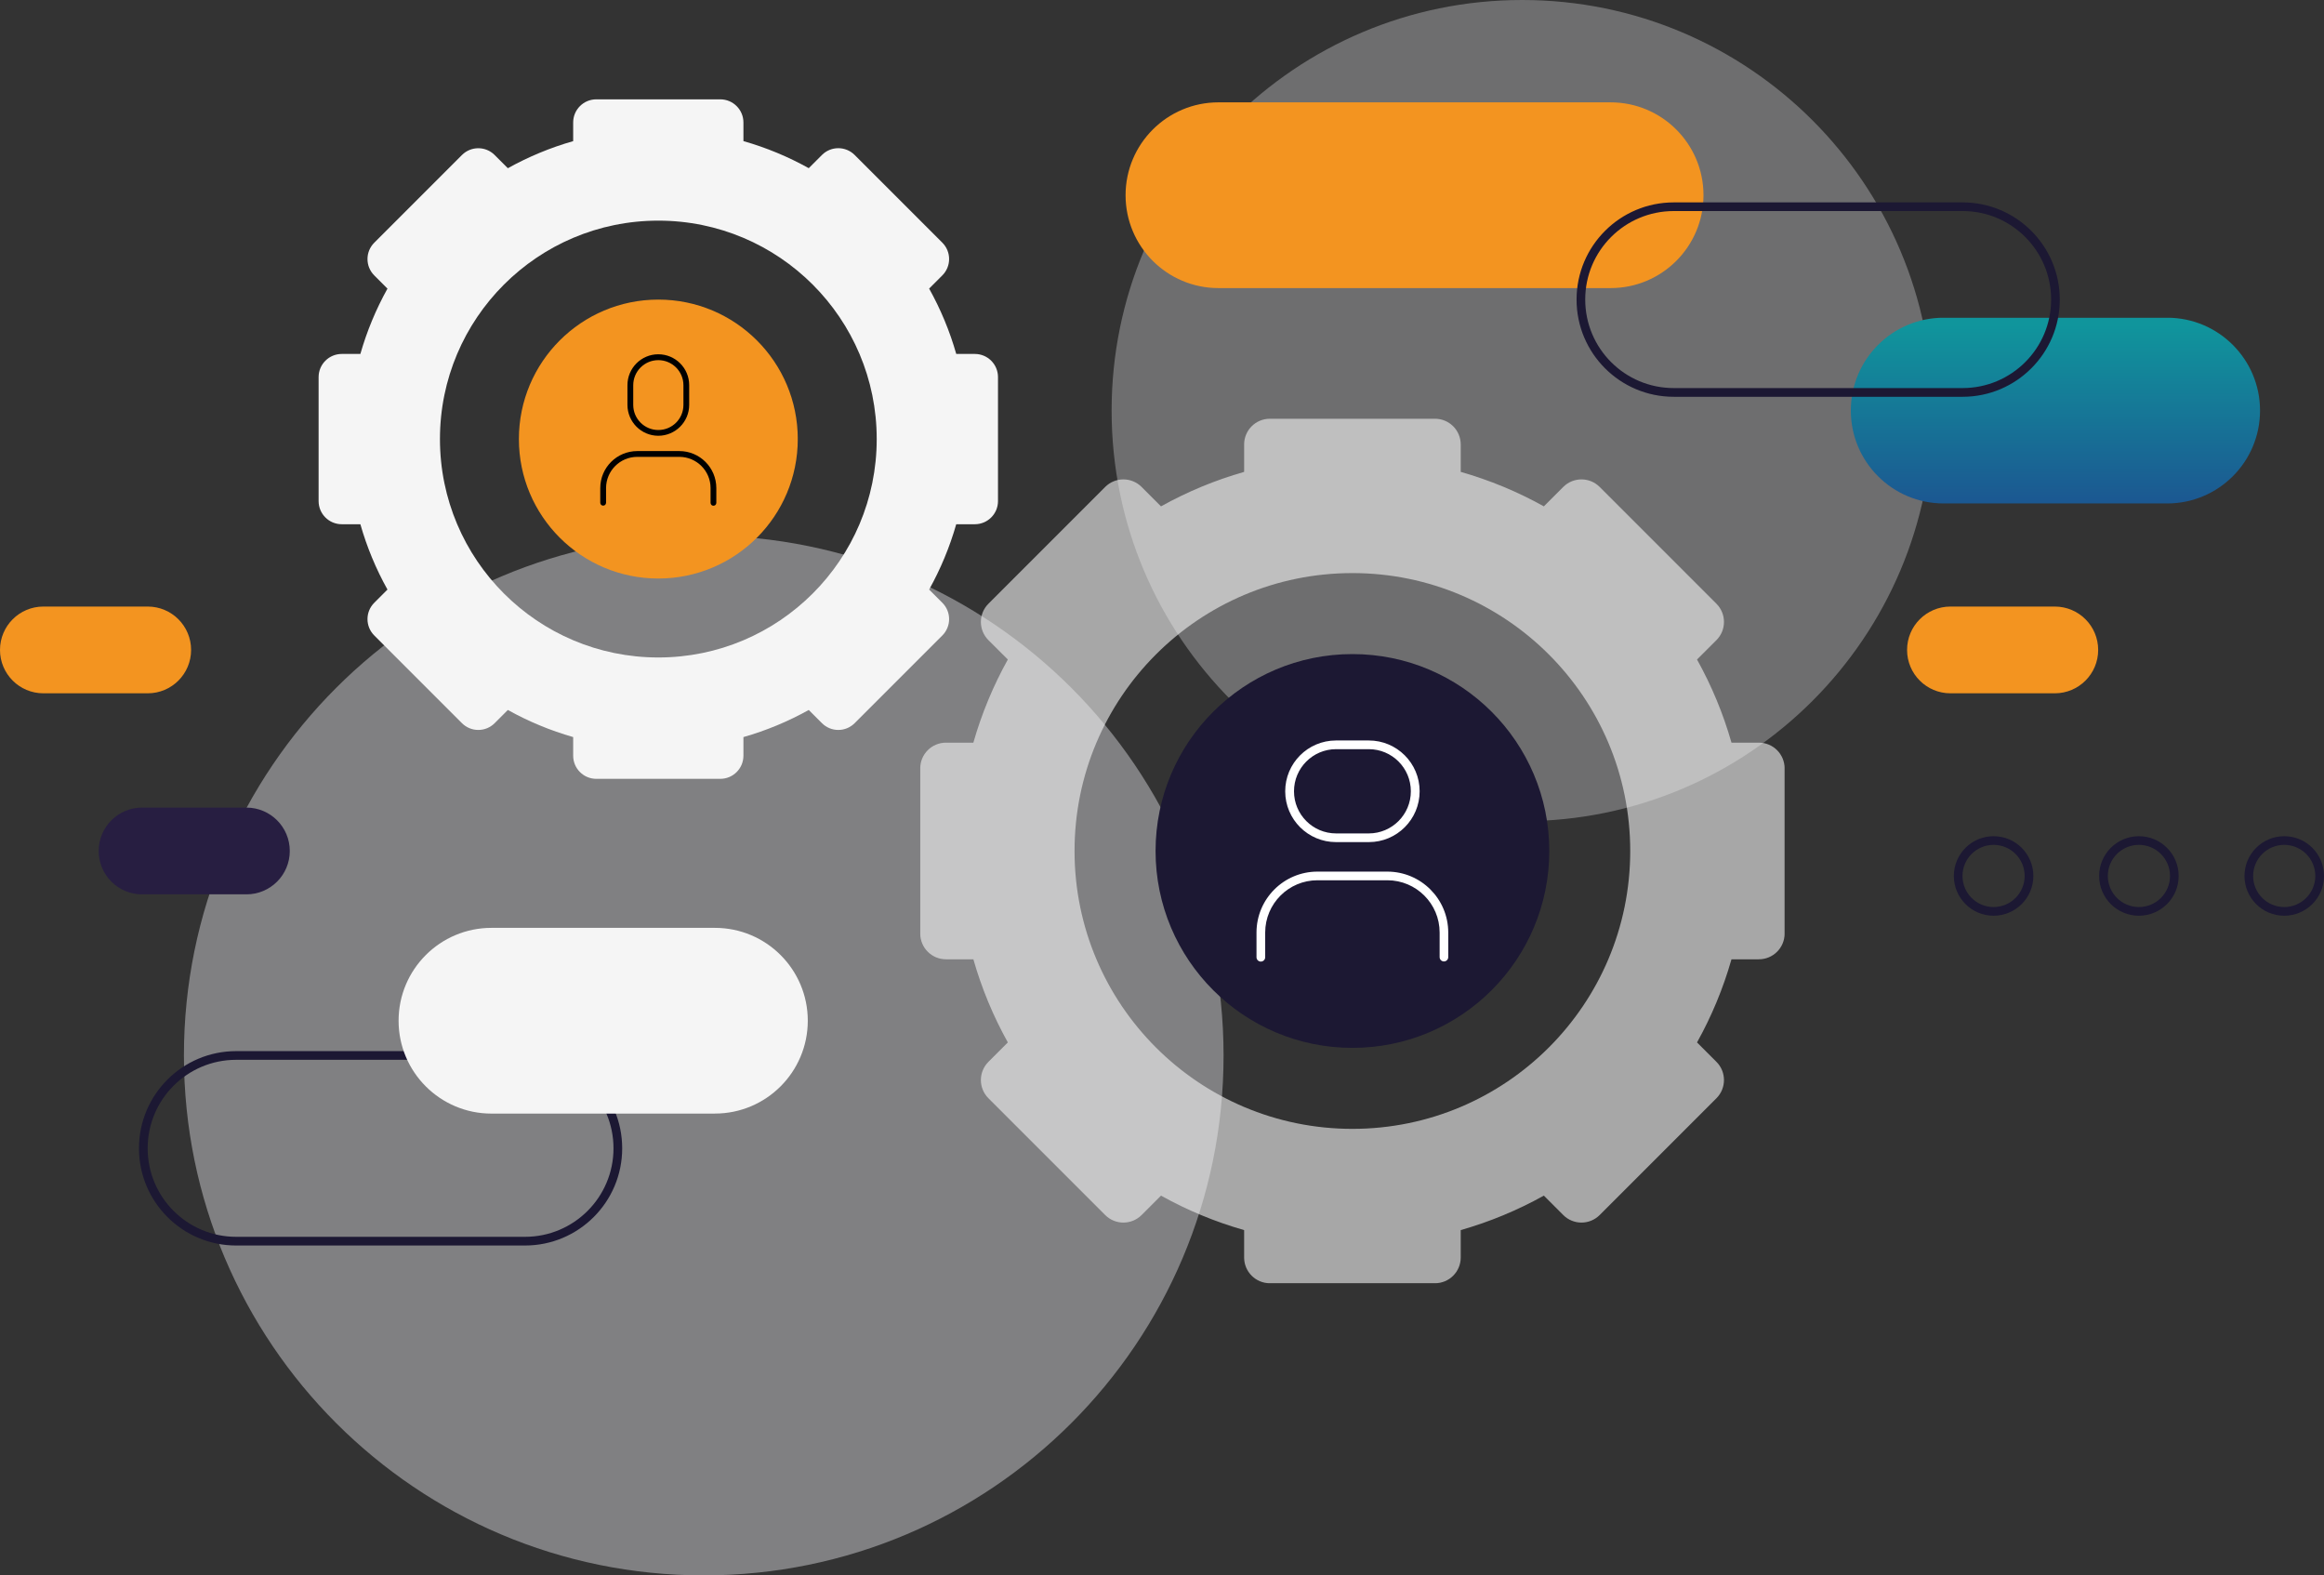 <?xml version="1.0" encoding="UTF-8"?>
<svg id="Laag_1" data-name="Laag 1" xmlns="http://www.w3.org/2000/svg" xmlns:xlink="http://www.w3.org/1999/xlink" viewBox="0 0 650 440.55">
  <rect x="0" y="0" width="650" height="440.55" fill="#333333" stroke="none"/>
  <defs>
    <style>
      .cls-1 {
        opacity: .6;
      }

      .cls-2 {
        fill: #1c1833;
      }

      .cls-3 {
        fill: #fff;
      }

      .cls-4 {
        fill: #271e41;
      }

      .cls-5 {
        fill: none;
      }

      .cls-6 {
        fill: #f39420;
      }

      .cls-7 {
        opacity: .43;
      }

      .cls-7, .cls-8 {
        fill: #e6e6ea;
        isolation: isolate;
      }

      .cls-9 {
        clip-path: url(#clippath-1);
      }

      .cls-8 {
        opacity: .33;
      }

      .cls-10 {
        clip-path: url(#clippath-3);
      }

      .cls-11 {
        fill: url(#Naamloos_verloop_2);
      }

      .cls-12 {
        fill: #f5f5f5;
      }

      .cls-13 {
        clip-path: url(#clippath-2);
      }

      .cls-14 {
        clip-path: url(#clippath);
      }
    </style>
    <clipPath id="clippath">
      <path class="cls-5" d="M300.54,237.97c0-42.92,34.79-77.71,77.71-77.71s77.71,34.79,77.71,77.71-34.79,77.71-77.71,77.71-77.71-34.79-77.71-77.71M355.17,117.1c-3.98,0-7.2,3.22-7.2,7.2v7.66c-8.09,2.31-15.89,5.54-23.25,9.64l-5.43-5.43c-2.81-2.81-7.37-2.81-10.18,0l-32.66,32.66c-2.81,2.81-2.81,7.37,0,10.18l5.43,5.42c-4.09,7.35-7.33,15.15-9.64,23.25h-7.66c-3.98,0-7.2,3.22-7.2,7.2v46.18c0,3.98,3.22,7.2,7.2,7.2h7.66c2.31,8.09,5.54,15.89,9.64,23.25l-5.43,5.43c-2.81,2.81-2.81,7.37,0,10.18l32.66,32.66c2.81,2.81,7.37,2.81,10.18,0l5.43-5.43c7.35,4.1,15.15,7.33,23.25,9.64v7.66c0,3.98,3.22,7.2,7.2,7.2h46.18c3.98,0,7.2-3.22,7.2-7.2v-7.66c8.09-2.31,15.89-5.54,23.25-9.64l5.43,5.43c2.81,2.81,7.37,2.81,10.18,0l32.66-32.66c2.81-2.81,2.81-7.37,0-10.18l-5.43-5.43c4.1-7.35,7.33-15.15,9.64-23.25h7.66c3.98,0,7.2-3.22,7.2-7.2v-46.18c0-3.98-3.22-7.2-7.2-7.2h-7.66c-2.31-8.09-5.54-15.89-9.64-23.25l5.43-5.42c2.81-2.81,2.81-7.37,0-10.18l-32.66-32.66c-2.81-2.81-7.37-2.81-10.18,0l-5.43,5.43c-7.35-4.1-15.15-7.33-23.25-9.64v-7.66c0-3.98-3.22-7.2-7.2-7.2h-46.18Z"/>
    </clipPath>
    <clipPath id="clippath-1">
      <path class="cls-5" d="M184.13,83.78h0c21.54,0,39,17.46,39,39s-17.46,39-39,39-39-17.46-39-39,17.46-39,39-39Z"/>
    </clipPath>
    <clipPath id="clippath-2">
      <path class="cls-5" d="M543.63,88.85c-14.34,0-25.97,11.63-25.97,25.97s11.63,25.97,25.97,25.97h62.51c14.34,0,25.97-11.63,25.97-25.97s-11.63-25.97-25.97-25.97h-62.51Z"/>
    </clipPath>
    <linearGradient id="Naamloos_verloop_2" data-name="Naamloos verloop 2" x1="-111.4" y1="718.15" x2="-111.4" y2="717.15" gradientTransform="translate(13323.29 37384.45) scale(114.44 -51.93)" gradientUnits="userSpaceOnUse">
      <stop offset="0" stop-color="#10959c"/>
      <stop offset="1" stop-color="#1c5591"/>
    </linearGradient>
    <clipPath id="clippath-3">
      <path class="cls-5" d="M39.73,225.84c-6.7,0-12.13,5.43-12.13,12.13s5.43,12.13,12.13,12.13h29.19c6.7,0,12.13-5.43,12.13-12.13s-5.43-12.13-12.13-12.13h-29.19Z"/>
    </clipPath>
  </defs>
  <g id="Group_471" data-name="Group 471">
    <g id="Group_456" data-name="Group 456">
      <g id="Group_455" data-name="Group 455">
        <path id="Path_1925" data-name="Path 1925" class="cls-7" d="M342.22,295.16c0-80.3-65.09-145.39-145.39-145.39-80.3,0-145.39,65.09-145.39,145.39,0,80.3,65.09,145.39,145.39,145.39s145.39-65.09,145.39-145.39h0"/>
        <path id="Path_1926" data-name="Path 1926" class="cls-8" d="M540.55,114.82C540.55,51.41,489.14,0,425.73,0c-63.41,0-114.82,51.41-114.82,114.82s51.41,114.82,114.82,114.82c63.41,0,114.82-51.41,114.82-114.82h0"/>
      </g>
    </g>
    <g id="Group_458" data-name="Group 458" class="cls-1">
      <g class="cls-14">
        <g id="Group_457" data-name="Group 457">
          <path id="Path_1945" data-name="Path 1945" class="cls-12" d="M257.39,117.1h241.74v241.74h-241.74V117.1Z"/>
        </g>
      </g>
    </g>
    <g id="Group_460" data-name="Group 460">
      <g id="Group_459" data-name="Group 459">
        <path id="Path_1928" data-name="Path 1928" class="cls-12" d="M272.66,98.97h-5.21c-1.81-6.36-4.36-12.49-7.58-18.27l3.69-3.69c2.53-2.53,2.53-6.62,0-9.15,0,0,0,0,0,0l-24.52-24.52c-2.53-2.53-6.62-2.53-9.15,0l-3.69,3.69c-5.78-3.22-11.91-5.76-18.27-7.57v-5.21c0-3.57-2.9-6.47-6.47-6.47h-34.68c-3.57,0-6.47,2.89-6.47,6.47h0v5.22c-6.36,1.81-12.49,4.36-18.27,7.57l-3.69-3.69c-2.53-2.53-6.62-2.53-9.15,0h0s-24.52,24.52-24.52,24.52c-2.53,2.53-2.53,6.62,0,9.15h0s3.69,3.69,3.69,3.69c-3.22,5.78-5.76,11.91-7.58,18.27h-5.21c-3.57,0-6.47,2.9-6.47,6.47h0v34.68c0,3.57,2.9,6.47,6.47,6.47h5.21c1.81,6.36,4.36,12.49,7.58,18.27l-3.69,3.69c-2.53,2.53-2.53,6.62,0,9.15l24.52,24.52c2.53,2.53,6.62,2.53,9.15,0h0s3.69-3.69,3.69-3.69c5.78,3.22,11.91,5.76,18.27,7.58v5.21c0,3.57,2.9,6.47,6.47,6.47h34.68c3.57,0,6.47-2.9,6.47-6.47v-5.21c6.36-1.81,12.49-4.36,18.27-7.58l3.69,3.69c2.53,2.53,6.62,2.53,9.15,0,0,0,0,0,0,0l24.52-24.52c2.53-2.53,2.53-6.62,0-9.15,0,0,0,0,0,0l-3.69-3.69c3.22-5.78,5.76-11.91,7.58-18.27h5.21c3.57,0,6.47-2.9,6.47-6.47v-34.68c0-3.57-2.9-6.47-6.47-6.47M184.13,183.86c-33.73,0-61.08-27.35-61.08-61.08,0-33.73,27.35-61.08,61.08-61.08,33.73,0,61.08,27.35,61.08,61.08h0c0,33.73-27.35,61.08-61.08,61.08h0"/>
      </g>
    </g>
    <g id="Group_462" data-name="Group 462">
      <g class="cls-9">
        <g id="Group_461" data-name="Group 461">
          <rect id="Rectangle_638" data-name="Rectangle 638" class="cls-6" x="145.13" y="83.78" width="77.99" height="77.99"/>
        </g>
      </g>
    </g>
    <g id="Group_464" data-name="Group 464">
      <g id="Group_463" data-name="Group 463">
        <path id="Path_1929" data-name="Path 1929" d="M199.55,141.43c-.45,0-.81-.36-.81-.81v-4.14c0-4.81-3.91-8.71-8.72-8.72h-11.79c-4.81,0-8.71,3.91-8.72,8.72v4.14c-.02.45-.39.8-.84.78-.42-.01-.77-.36-.78-.78v-4.14c0-5.71,4.63-10.33,10.34-10.34h11.78c5.71,0,10.33,4.63,10.34,10.34v4.14c0,.45-.36.81-.81.81"/>
        <path id="Path_1930" data-name="Path 1930" d="M184.13,121.86c-4.77,0-8.63-3.87-8.64-8.64v-5.5c0-4.77,3.85-8.64,8.62-8.65,4.77,0,8.64,3.85,8.65,8.62v5.53c0,4.77-3.87,8.63-8.64,8.64M184.13,100.71c-3.88,0-7.02,3.14-7.02,7.02v5.5c0,3.88,3.14,7.02,7.02,7.02s7.02-3.14,7.02-7.02h0v-5.5c0-3.87-3.14-7.01-7.02-7.02"/>
      </g>
    </g>
    <g id="Group_466" data-name="Group 466">
      <g class="cls-13">
        <g id="Group_465" data-name="Group 465">
          <rect id="Rectangle_641" data-name="Rectangle 641" class="cls-11" x="517.67" y="88.86" width="114.44" height="51.93"/>
        </g>
      </g>
    </g>
    <g id="Group_468" data-name="Group 468">
      <g class="cls-10">
        <g id="Group_467" data-name="Group 467">
          <path id="Path_1946" data-name="Path 1946" class="cls-4" d="M27.6,225.84h53.44v24.25H27.6v-24.25Z"/>
        </g>
      </g>
    </g>
    <g id="Group_470" data-name="Group 470">
      <g id="Group_469" data-name="Group 469">
        <path id="Path_1933" data-name="Path 1933" class="cls-6" d="M574.71,193.88h-29.19c-6.7,0-12.13-5.43-12.13-12.13s5.43-12.13,12.13-12.13h29.19c6.7,0,12.13,5.43,12.13,12.13s-5.43,12.13-12.13,12.13"/>
        <path id="Path_1934" data-name="Path 1934" class="cls-6" d="M41.32,193.88H12.13c-6.7,0-12.13-5.43-12.13-12.13s5.43-12.13,12.13-12.13h29.19c6.7,0,12.13,5.43,12.13,12.13s-5.43,12.13-12.13,12.13"/>
        <path id="Path_1935" data-name="Path 1935" class="cls-6" d="M450.48,80.56h-109.7c-14.34,0-25.97-11.63-25.97-25.97h0c0-14.34,11.63-25.97,25.97-25.97h109.7c14.34,0,25.97,11.63,25.97,25.97h0c0,14.34-11.63,25.97-25.97,25.97"/>
        <path id="Path_1936" data-name="Path 1936" class="cls-2" d="M548.92,110.96h-80.79c-15.01,0-27.18-12.17-27.18-27.18s12.17-27.18,27.18-27.18h80.79c15.01,0,27.18,12.17,27.18,27.18s-12.17,27.18-27.18,27.18M468.13,59.02c-13.67,0-24.76,11.07-24.76,24.74,0,13.67,11.07,24.76,24.74,24.76h80.81c13.67,0,24.76-11.07,24.76-24.74,0-13.67-11.07-24.76-24.74-24.76h-80.81Z"/>
        <path id="Path_1937" data-name="Path 1937" class="cls-2" d="M146.84,348.3h-80.79c-15.01,0-27.18-12.17-27.18-27.18s12.17-27.18,27.18-27.18h80.79c15.01,0,27.18,12.17,27.18,27.18s-12.17,27.18-27.18,27.18M66.05,296.37c-13.67,0-24.75,11.08-24.75,24.75s11.08,24.75,24.75,24.75h80.79c13.67,0,24.75-11.08,24.75-24.75s-11.08-24.75-24.75-24.75h-80.79Z"/>
        <path id="Path_1938" data-name="Path 1938" class="cls-12" d="M199.96,311.41h-62.51c-14.34,0-25.97-11.63-25.97-25.97h0c0-14.34,11.63-25.97,25.97-25.97h62.51c14.34,0,25.97,11.62,25.97,25.96h0c0,14.34-11.63,25.97-25.97,25.97"/>
        <path id="Path_1939" data-name="Path 1939" class="cls-2" d="M557.59,256.08c-6.14,0-11.12-4.98-11.12-11.12,0-6.14,4.98-11.12,11.12-11.12s11.12,4.98,11.12,11.12h0c0,6.14-4.98,11.11-11.12,11.12M557.59,236.26c-4.8,0-8.7,3.89-8.7,8.69s3.89,8.7,8.69,8.7c4.8,0,8.69-3.89,8.7-8.69,0-4.8-3.89-8.7-8.69-8.7"/>
        <path id="Path_1940" data-name="Path 1940" class="cls-2" d="M598.23,256.08c-6.14,0-11.12-4.98-11.12-11.12s4.98-11.12,11.12-11.12c6.14,0,11.12,4.98,11.12,11.12,0,6.14-4.98,11.11-11.12,11.12M598.23,236.26c-4.8,0-8.7,3.89-8.69,8.7,0,4.8,3.89,8.69,8.7,8.69s8.69-3.89,8.69-8.69c0-4.8-3.89-8.69-8.7-8.7"/>
        <path id="Path_1941" data-name="Path 1941" class="cls-2" d="M638.88,256.08c-6.14,0-11.12-4.98-11.12-11.12s4.98-11.12,11.12-11.12c6.14,0,11.12,4.98,11.12,11.12,0,6.14-4.98,11.11-11.12,11.12M638.88,236.26c-4.8,0-8.7,3.89-8.7,8.69s3.89,8.7,8.69,8.7c4.8,0,8.69-3.89,8.7-8.69,0-4.8-3.89-8.69-8.69-8.7"/>
        <path id="Path_1942" data-name="Path 1942" class="cls-2" d="M433.32,237.97c0,30.41-24.65,55.06-55.06,55.06s-55.06-24.65-55.06-55.06c0-30.41,24.65-55.06,55.06-55.06s55.06,24.65,55.06,55.06h0"/>
        <path id="Path_1943" data-name="Path 1943" class="cls-3" d="M403.86,268.86c-.67,0-1.21-.54-1.21-1.21h0v-6.88c0-8.06-6.54-14.6-14.61-14.61h-19.57c-8.06,0-14.6,6.54-14.61,14.61v6.88c.02.67-.51,1.23-1.18,1.25-.67.02-1.23-.51-1.25-1.18,0-.02,0-.05,0-.07v-6.88c.01-9.4,7.63-17.02,17.03-17.03h19.57c9.4.01,17.02,7.63,17.03,17.03v6.88c0,.67-.54,1.21-1.21,1.21h0"/>
        <path id="Path_1944" data-name="Path 1944" class="cls-3" d="M382.83,235.49h-9.14c-7.85.01-14.22-6.34-14.23-14.19-.01-7.85,6.34-14.22,14.19-14.23h9.18c7.85-.01,14.22,6.34,14.23,14.19.01,7.85-6.34,14.22-14.19,14.23h-.04M373.69,209.5c-6.51,0-11.78,5.29-11.77,11.79,0,6.5,5.27,11.77,11.77,11.77h9.14c6.51,0,11.78-5.29,11.77-11.79,0-6.5-5.27-11.77-11.77-11.77h-9.14Z"/>
      </g>
    </g>
  </g>
</svg>